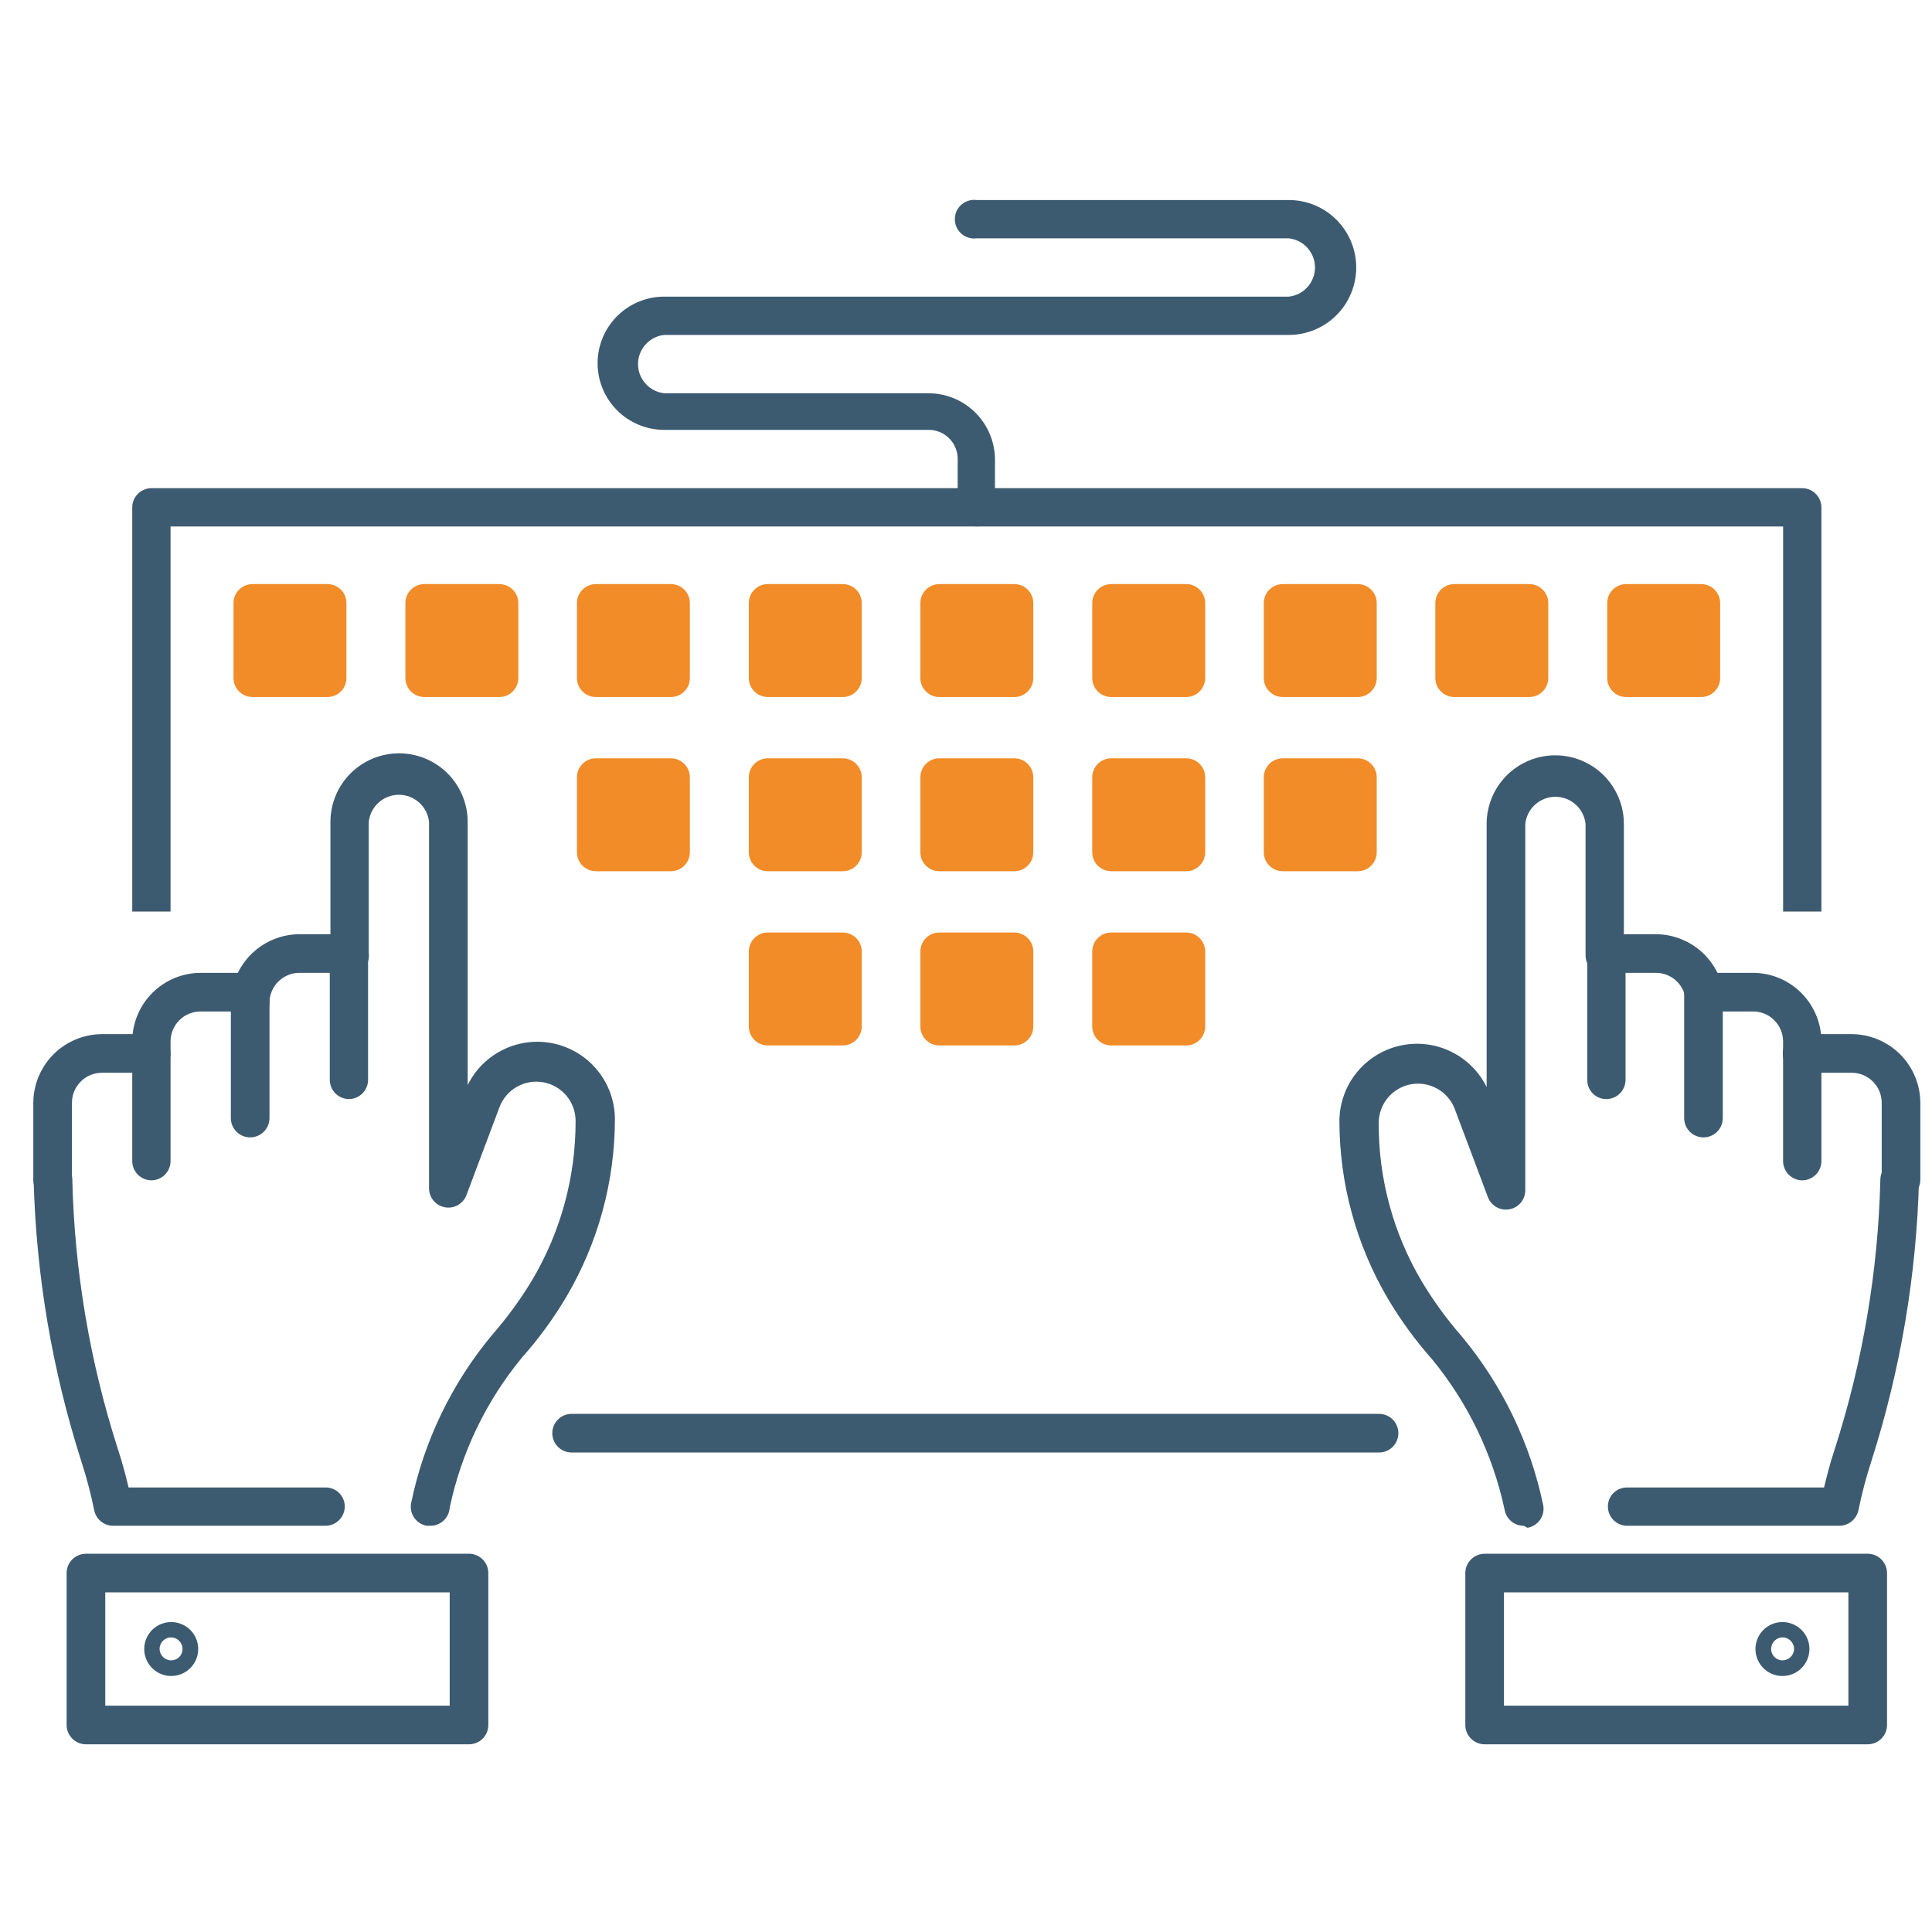 <svg width="58" height="58" viewBox="0 0 58 58" fill="none" xmlns="http://www.w3.org/2000/svg">
<path d="M9.83 17.535H7.58C7.265 17.535 7.01 17.79 7.01 18.105V20.355C7.01 20.67 7.265 20.925 7.58 20.925H9.83C10.145 20.925 10.4 20.67 10.4 20.355V18.105C10.4 17.79 10.145 17.535 9.83 17.535Z" fill="#F18C29"/>
<path d="M14.99 17.535H12.74C12.425 17.535 12.17 17.79 12.17 18.105V20.355C12.17 20.67 12.425 20.925 12.74 20.925H14.99C15.305 20.925 15.56 20.67 15.56 20.355V18.105C15.56 17.79 15.305 17.535 14.99 17.535Z" fill="#F18C29"/>
<path d="M20.14 17.535H17.89C17.576 17.535 17.32 17.79 17.32 18.105V20.355C17.32 20.67 17.576 20.925 17.89 20.925H20.14C20.455 20.925 20.71 20.67 20.71 20.355V18.105C20.71 17.79 20.455 17.535 20.14 17.535Z" fill="#F18C29"/>
<path d="M25.3 17.535H23.05C22.736 17.535 22.48 17.79 22.48 18.105V20.355C22.48 20.67 22.736 20.925 23.05 20.925H25.3C25.615 20.925 25.87 20.67 25.87 20.355V18.105C25.87 17.79 25.615 17.535 25.3 17.535Z" fill="#F18C29"/>
<path d="M30.45 17.535H28.2C27.885 17.535 27.63 17.79 27.63 18.105V20.355C27.63 20.67 27.885 20.925 28.2 20.925H30.45C30.765 20.925 31.02 20.67 31.02 20.355V18.105C31.02 17.79 30.765 17.535 30.45 17.535Z" fill="#F18C29"/>
<path d="M35.61 17.535H33.36C33.045 17.535 32.79 17.79 32.79 18.105V20.355C32.79 20.67 33.045 20.925 33.36 20.925H35.61C35.925 20.925 36.18 20.67 36.18 20.355V18.105C36.18 17.79 35.925 17.535 35.61 17.535Z" fill="#F18C29"/>
<path d="M40.76 17.535H38.51C38.196 17.535 37.94 17.79 37.94 18.105V20.355C37.94 20.67 38.196 20.925 38.51 20.925H40.76C41.075 20.925 41.33 20.67 41.33 20.355V18.105C41.33 17.79 41.075 17.535 40.76 17.535Z" fill="#F18C29"/>
<path d="M45.91 17.535H43.66C43.345 17.535 43.09 17.79 43.09 18.105V20.355C43.09 20.67 43.345 20.925 43.66 20.925H45.91C46.225 20.925 46.48 20.67 46.48 20.355V18.105C46.48 17.79 46.225 17.535 45.91 17.535Z" fill="#F18C29"/>
<path d="M51.07 17.535H48.82C48.505 17.535 48.25 17.79 48.25 18.105V20.355C48.25 20.67 48.505 20.925 48.82 20.925H51.07C51.385 20.925 51.64 20.67 51.64 20.355V18.105C51.64 17.79 51.385 17.535 51.07 17.535Z" fill="#F18C29"/>
<path d="M20.14 22.765H17.89C17.576 22.765 17.32 23.02 17.32 23.335V25.585C17.32 25.9 17.576 26.155 17.89 26.155H20.14C20.455 26.155 20.71 25.9 20.71 25.585V23.335C20.71 23.02 20.455 22.765 20.14 22.765Z" fill="#F18C29"/>
<path d="M25.3 22.765H23.05C22.736 22.765 22.48 23.02 22.48 23.335V25.585C22.48 25.9 22.736 26.155 23.05 26.155H25.3C25.615 26.155 25.87 25.9 25.87 25.585V23.335C25.87 23.02 25.615 22.765 25.3 22.765Z" fill="#F18C29"/>
<path d="M30.45 22.765H28.2C27.885 22.765 27.63 23.02 27.63 23.335V25.585C27.63 25.9 27.885 26.155 28.2 26.155H30.45C30.765 26.155 31.02 25.9 31.02 25.585V23.335C31.02 23.02 30.765 22.765 30.45 22.765Z" fill="#F18C29"/>
<path d="M35.61 22.765H33.36C33.045 22.765 32.79 23.02 32.79 23.335V25.585C32.79 25.9 33.045 26.155 33.36 26.155H35.61C35.925 26.155 36.18 25.9 36.18 25.585V23.335C36.18 23.02 35.925 22.765 35.61 22.765Z" fill="#F18C29"/>
<path d="M40.76 22.765H38.51C38.196 22.765 37.94 23.02 37.94 23.335V25.585C37.94 25.9 38.196 26.155 38.51 26.155H40.76C41.075 26.155 41.33 25.9 41.33 25.585V23.335C41.33 23.02 41.075 22.765 40.76 22.765Z" fill="#F18C29"/>
<path d="M25.3 27.995H23.05C22.736 27.995 22.48 28.25 22.48 28.565V30.815C22.48 31.13 22.736 31.385 23.05 31.385H25.3C25.615 31.385 25.87 31.13 25.87 30.815V28.565C25.87 28.25 25.615 27.995 25.3 27.995Z" fill="#F18C29"/>
<path d="M30.45 27.995H28.2C27.885 27.995 27.63 28.25 27.63 28.565V30.815C27.63 31.13 27.885 31.385 28.2 31.385H30.45C30.765 31.385 31.02 31.13 31.02 30.815V28.565C31.02 28.25 30.765 27.995 30.45 27.995Z" fill="#F18C29"/>
<path d="M35.61 27.995H33.36C33.045 27.995 32.79 28.25 32.79 28.565V30.815C32.79 31.13 33.045 31.385 33.36 31.385H35.61C35.925 31.385 36.18 31.13 36.18 30.815V28.565C36.18 28.25 35.925 27.995 35.61 27.995Z" fill="#F18C29"/>
<path d="M48.221 32.995C48.145 32.995 48.07 32.98 48 32.951C47.93 32.921 47.867 32.879 47.814 32.825C47.761 32.771 47.719 32.706 47.691 32.636C47.663 32.566 47.649 32.491 47.651 32.415V28.625C47.649 28.549 47.663 28.474 47.691 28.404C47.719 28.334 47.761 28.27 47.814 28.216C47.867 28.162 47.93 28.119 48 28.089C48.07 28.06 48.145 28.045 48.221 28.045H49.711C50.256 28.048 50.779 28.266 51.164 28.651C51.55 29.037 51.768 29.559 51.77 30.105C51.77 30.259 51.709 30.406 51.601 30.515C51.492 30.624 51.344 30.685 51.191 30.685C51.037 30.685 50.889 30.624 50.78 30.515C50.672 30.406 50.611 30.259 50.611 30.105C50.611 29.866 50.516 29.637 50.347 29.469C50.178 29.3 49.949 29.205 49.711 29.205H48.8V32.435C48.795 32.585 48.732 32.728 48.624 32.832C48.516 32.937 48.371 32.995 48.221 32.995Z" fill="#3D5B70"/>
<path d="M55.219 45.805H48.849C48.696 45.805 48.548 45.744 48.439 45.635C48.331 45.527 48.27 45.379 48.27 45.225C48.27 45.15 48.285 45.075 48.314 45.005C48.343 44.935 48.386 44.871 48.44 44.819C48.494 44.765 48.558 44.724 48.628 44.696C48.699 44.668 48.774 44.654 48.849 44.655H54.76C54.83 44.365 54.929 43.955 55.08 43.505C55.923 40.882 56.384 38.15 56.45 35.395C56.457 35.242 56.524 35.098 56.636 34.994C56.748 34.889 56.896 34.832 57.05 34.835C57.202 34.84 57.346 34.905 57.45 35.016C57.555 35.126 57.612 35.273 57.61 35.425C57.534 38.292 57.053 41.133 56.18 43.865C56.022 44.351 55.892 44.845 55.79 45.345C55.76 45.475 55.688 45.591 55.585 45.674C55.481 45.758 55.352 45.804 55.219 45.805Z" fill="#3D5B70"/>
<path d="M45.74 45.805C45.604 45.805 45.472 45.757 45.368 45.669C45.264 45.581 45.194 45.459 45.17 45.325C44.816 43.67 44.072 42.124 43 40.815C42.5 40.252 42.055 39.643 41.67 38.995C40.712 37.371 40.208 35.52 40.21 33.635C40.217 33.111 40.399 32.606 40.729 32.199C41.058 31.792 41.515 31.508 42.026 31.392C42.536 31.277 43.071 31.336 43.543 31.562C44.016 31.787 44.399 32.165 44.63 32.635V24.735C44.63 24.189 44.847 23.665 45.233 23.278C45.62 22.892 46.144 22.675 46.69 22.675C47.236 22.675 47.76 22.892 48.147 23.278C48.533 23.665 48.75 24.189 48.75 24.735V28.675C48.75 28.829 48.689 28.976 48.58 29.085C48.471 29.194 48.324 29.255 48.17 29.255C48.094 29.255 48.019 29.24 47.95 29.211C47.88 29.181 47.816 29.139 47.763 29.084C47.71 29.03 47.669 28.967 47.641 28.896C47.612 28.826 47.599 28.751 47.6 28.675V24.735C47.576 24.512 47.471 24.305 47.304 24.154C47.137 24.004 46.92 23.92 46.695 23.92C46.47 23.92 46.253 24.004 46.086 24.154C45.919 24.305 45.813 24.512 45.79 24.735V35.735C45.79 35.87 45.742 36.001 45.656 36.105C45.569 36.208 45.45 36.279 45.317 36.303C45.184 36.328 45.047 36.306 44.929 36.241C44.811 36.175 44.719 36.071 44.67 35.945L43.67 33.285C43.571 33.029 43.385 32.816 43.145 32.682C42.905 32.548 42.626 32.502 42.356 32.551C42.086 32.601 41.842 32.744 41.665 32.954C41.489 33.165 41.392 33.43 41.39 33.705C41.381 35.379 41.827 37.025 42.68 38.465C43.03 39.05 43.432 39.602 43.88 40.115C45.101 41.582 45.942 43.327 46.33 45.195C46.356 45.346 46.321 45.502 46.233 45.627C46.145 45.753 46.011 45.838 45.86 45.865L45.74 45.805Z" fill="#3D5B70"/>
<path d="M54.099 35.435C53.947 35.432 53.803 35.37 53.696 35.262C53.589 35.153 53.529 35.007 53.529 34.855V31.265C53.529 31.146 53.506 31.028 53.46 30.918C53.414 30.808 53.347 30.709 53.262 30.625C53.178 30.541 53.077 30.475 52.967 30.431C52.857 30.386 52.739 30.364 52.62 30.365H51.719V33.565C51.719 33.719 51.658 33.866 51.55 33.975C51.441 34.084 51.293 34.145 51.139 34.145C50.986 34.145 50.838 34.084 50.729 33.975C50.621 33.866 50.56 33.719 50.56 33.565V29.785C50.56 29.631 50.621 29.484 50.729 29.375C50.838 29.266 50.986 29.205 51.139 29.205H52.62C53.166 29.205 53.69 29.422 54.076 29.808C54.462 30.195 54.68 30.719 54.68 31.265V34.855C54.68 35.009 54.618 35.156 54.51 35.265C54.401 35.374 54.253 35.435 54.099 35.435Z" fill="#3D5B70"/>
<path d="M57.069 35.995C56.916 35.995 56.768 35.934 56.659 35.825C56.551 35.716 56.49 35.569 56.49 35.415V33.105C56.49 32.866 56.395 32.638 56.226 32.469C56.057 32.3 55.828 32.205 55.59 32.205H54.099C53.946 32.205 53.798 32.144 53.689 32.035C53.581 31.926 53.52 31.779 53.52 31.625C53.52 31.471 53.581 31.324 53.689 31.215C53.798 31.106 53.946 31.045 54.099 31.045H55.59C56.135 31.048 56.657 31.266 57.043 31.651C57.429 32.037 57.647 32.559 57.65 33.105V35.435C57.644 35.585 57.581 35.728 57.473 35.832C57.365 35.937 57.22 35.995 57.069 35.995Z" fill="#3D5B70"/>
<path d="M56.07 52.365H44.57C44.416 52.365 44.269 52.304 44.16 52.195C44.051 52.086 43.99 51.939 43.99 51.785V47.225C43.99 47.071 44.051 46.924 44.16 46.815C44.269 46.706 44.416 46.645 44.57 46.645H56.07C56.224 46.645 56.372 46.706 56.48 46.815C56.589 46.924 56.65 47.071 56.65 47.225V51.785C56.65 51.939 56.589 52.086 56.48 52.195C56.372 52.304 56.224 52.365 56.07 52.365ZM45.15 51.205H55.49V47.805H45.15V51.205Z" fill="#3D5B70"/>
<path d="M53.51 50.315C53.35 50.315 53.193 50.267 53.06 50.178C52.927 50.089 52.823 49.963 52.762 49.815C52.701 49.667 52.684 49.504 52.716 49.347C52.747 49.19 52.824 49.046 52.937 48.932C53.051 48.819 53.195 48.742 53.352 48.711C53.509 48.679 53.672 48.696 53.82 48.757C53.968 48.818 54.095 48.922 54.184 49.055C54.273 49.188 54.32 49.345 54.32 49.505C54.32 49.72 54.235 49.926 54.083 50.078C53.931 50.23 53.725 50.315 53.51 50.315ZM53.51 49.155C53.419 49.158 53.333 49.196 53.269 49.261C53.206 49.326 53.17 49.414 53.17 49.505C53.17 49.595 53.206 49.681 53.27 49.745C53.334 49.809 53.42 49.845 53.51 49.845C53.601 49.845 53.689 49.809 53.754 49.746C53.82 49.682 53.858 49.596 53.86 49.505C53.86 49.412 53.823 49.323 53.758 49.258C53.692 49.192 53.603 49.155 53.51 49.155Z" fill="#3D5B70"/>
<path d="M54.68 27.365H53.53V15.805H5.12V27.365H3.97V15.225C3.972 15.075 4.033 14.931 4.14 14.825C4.246 14.719 4.389 14.658 4.54 14.655H54.1C54.252 14.655 54.398 14.715 54.506 14.821C54.615 14.928 54.677 15.073 54.68 15.225V27.365Z" fill="#3D5B70"/>
<path d="M41.4 43.605H17.16C17.006 43.605 16.859 43.544 16.75 43.435C16.641 43.326 16.58 43.179 16.58 43.025C16.58 42.871 16.641 42.724 16.75 42.615C16.859 42.506 17.006 42.445 17.16 42.445H41.4C41.554 42.445 41.702 42.506 41.81 42.615C41.919 42.724 41.98 42.871 41.98 43.025C41.98 43.179 41.919 43.326 41.81 43.435C41.702 43.544 41.554 43.605 41.4 43.605Z" fill="#3D5B70"/>
<path d="M10.48 32.995C10.326 32.995 10.178 32.934 10.069 32.825C9.961 32.716 9.9 32.569 9.9 32.415V29.205H8.99C8.751 29.205 8.522 29.3 8.353 29.469C8.184 29.637 8.09 29.866 8.09 30.105C8.09 30.259 8.029 30.406 7.92 30.515C7.811 30.624 7.663 30.685 7.51 30.685C7.356 30.685 7.208 30.624 7.1 30.515C6.991 30.406 6.93 30.259 6.93 30.105C6.932 29.559 7.15 29.037 7.536 28.651C7.922 28.266 8.444 28.048 8.99 28.045H10.48C10.632 28.048 10.777 28.11 10.883 28.218C10.99 28.327 11.05 28.473 11.05 28.625V32.435C11.045 32.584 10.982 32.725 10.877 32.829C10.77 32.933 10.628 32.993 10.48 32.995Z" fill="#3D5B70"/>
<path d="M9.77 45.805H3.4C3.266 45.806 3.137 45.76 3.033 45.676C2.929 45.593 2.857 45.475 2.83 45.345C2.728 44.845 2.597 44.351 2.44 43.865C1.567 41.133 1.085 38.292 1.01 35.425C1.007 35.273 1.064 35.126 1.169 35.015C1.274 34.905 1.418 34.84 1.57 34.835C1.722 34.835 1.869 34.892 1.981 34.996C2.092 35.1 2.16 35.243 2.17 35.395C2.235 38.15 2.696 40.882 3.54 43.505C3.69 43.955 3.79 44.365 3.86 44.655H9.77C9.846 44.654 9.921 44.667 9.991 44.696C10.061 44.724 10.125 44.765 10.179 44.818C10.233 44.871 10.276 44.935 10.306 45.005C10.335 45.075 10.35 45.149 10.35 45.225C10.35 45.379 10.289 45.526 10.18 45.635C10.071 45.744 9.924 45.805 9.77 45.805Z" fill="#3D5B70"/>
<path d="M12.91 45.805H12.81C12.659 45.778 12.525 45.693 12.437 45.567C12.349 45.442 12.314 45.286 12.34 45.135C12.723 43.265 13.565 41.519 14.79 40.055C15.238 39.542 15.64 38.989 15.99 38.405C16.839 36.963 17.284 35.319 17.28 33.645C17.278 33.37 17.181 33.105 17.005 32.894C16.828 32.684 16.584 32.541 16.314 32.492C16.044 32.442 15.765 32.488 15.525 32.622C15.285 32.756 15.1 32.969 15 33.225L14 35.885C13.951 36.011 13.859 36.115 13.741 36.181C13.623 36.246 13.486 36.268 13.353 36.243C13.22 36.218 13.101 36.148 13.014 36.044C12.928 35.941 12.88 35.81 12.88 35.675V24.675C12.857 24.451 12.751 24.244 12.584 24.094C12.417 23.944 12.2 23.86 11.975 23.86C11.75 23.86 11.533 23.944 11.366 24.094C11.199 24.244 11.094 24.451 11.07 24.675V28.615C11.081 28.697 11.074 28.78 11.05 28.859C11.026 28.938 10.986 29.011 10.931 29.073C10.877 29.135 10.81 29.185 10.735 29.219C10.659 29.253 10.578 29.271 10.495 29.271C10.412 29.271 10.331 29.253 10.256 29.219C10.18 29.185 10.113 29.135 10.059 29.073C10.005 29.011 9.964 28.938 9.94 28.859C9.916 28.78 9.909 28.697 9.92 28.615V24.675C9.92 24.129 10.137 23.605 10.523 23.218C10.91 22.832 11.434 22.615 11.98 22.615C12.526 22.615 13.05 22.832 13.437 23.218C13.823 23.605 14.04 24.129 14.04 24.675V32.575C14.271 32.105 14.654 31.727 15.127 31.502C15.599 31.276 16.134 31.216 16.644 31.332C17.155 31.448 17.612 31.732 17.941 32.139C18.271 32.546 18.453 33.051 18.46 33.575C18.462 35.46 17.958 37.312 17 38.935C16.616 39.583 16.17 40.192 15.67 40.755C14.593 42.061 13.849 43.609 13.5 45.265C13.49 45.414 13.423 45.553 13.313 45.653C13.203 45.754 13.059 45.808 12.91 45.805Z" fill="#3D5B70"/>
<path d="M4.54 35.435C4.388 35.432 4.243 35.37 4.136 35.262C4.029 35.153 3.97 35.007 3.97 34.855V31.265C3.97 30.719 4.187 30.195 4.573 29.808C4.959 29.422 5.483 29.205 6.03 29.205H7.51C7.586 29.205 7.661 29.22 7.732 29.249C7.802 29.278 7.866 29.321 7.92 29.375C7.974 29.429 8.016 29.493 8.046 29.563C8.075 29.633 8.09 29.709 8.09 29.785V33.565C8.09 33.719 8.029 33.866 7.92 33.975C7.811 34.084 7.664 34.145 7.51 34.145C7.356 34.145 7.208 34.084 7.1 33.975C6.991 33.866 6.93 33.719 6.93 33.565V30.365H6.03C5.911 30.364 5.793 30.386 5.682 30.431C5.572 30.475 5.471 30.541 5.387 30.625C5.302 30.709 5.235 30.808 5.189 30.918C5.143 31.028 5.12 31.146 5.12 31.265V34.855C5.12 35.009 5.059 35.156 4.95 35.265C4.841 35.374 4.694 35.435 4.54 35.435Z" fill="#3D5B70"/>
<path d="M1.58 35.995C1.426 35.995 1.279 35.934 1.17 35.825C1.061 35.716 1 35.569 1 35.415V33.105C1.003 32.559 1.221 32.037 1.606 31.651C1.992 31.266 2.514 31.048 3.06 31.045H4.54C4.694 31.045 4.841 31.106 4.95 31.215C5.059 31.324 5.12 31.471 5.12 31.625C5.12 31.779 5.059 31.926 4.95 32.035C4.841 32.144 4.694 32.205 4.54 32.205H3.06C2.821 32.205 2.592 32.3 2.424 32.469C2.255 32.638 2.16 32.866 2.16 33.105V35.435C2.155 35.585 2.091 35.728 1.983 35.832C1.875 35.937 1.73 35.995 1.58 35.995Z" fill="#3D5B70"/>
<path d="M14.08 52.365H2.58C2.426 52.365 2.279 52.304 2.17 52.195C2.061 52.086 2 51.939 2 51.785V47.225C2 47.071 2.061 46.924 2.17 46.815C2.279 46.706 2.426 46.645 2.58 46.645H14.08C14.234 46.645 14.381 46.706 14.49 46.815C14.599 46.924 14.66 47.071 14.66 47.225V51.785C14.66 51.939 14.599 52.086 14.49 52.195C14.381 52.304 14.234 52.365 14.08 52.365ZM3.16 51.205H13.5V47.805H3.16V51.205Z" fill="#3D5B70"/>
<path d="M5.14 50.315C4.98 50.315 4.823 50.267 4.69 50.178C4.557 50.089 4.453 49.963 4.392 49.815C4.33 49.667 4.314 49.504 4.346 49.347C4.377 49.19 4.454 49.046 4.567 48.932C4.681 48.819 4.825 48.742 4.982 48.711C5.139 48.679 5.302 48.696 5.45 48.757C5.598 48.818 5.725 48.922 5.814 49.055C5.903 49.188 5.95 49.345 5.95 49.505C5.95 49.72 5.865 49.926 5.713 50.078C5.561 50.23 5.355 50.315 5.14 50.315ZM5.14 49.155C5.047 49.155 4.958 49.192 4.893 49.258C4.827 49.323 4.79 49.412 4.79 49.505C4.793 49.596 4.831 49.682 4.896 49.746C4.961 49.809 5.049 49.845 5.14 49.845C5.185 49.845 5.229 49.836 5.27 49.819C5.311 49.802 5.349 49.777 5.38 49.745C5.412 49.714 5.437 49.676 5.454 49.635C5.471 49.594 5.48 49.55 5.48 49.505C5.48 49.414 5.445 49.326 5.381 49.261C5.318 49.196 5.231 49.158 5.14 49.155Z" fill="#3D5B70"/>
<path d="M29.32 15.805C29.168 15.803 29.023 15.74 28.917 15.632C28.81 15.523 28.75 15.377 28.75 15.225V13.775C28.75 13.66 28.728 13.546 28.683 13.44C28.639 13.333 28.574 13.237 28.492 13.156C28.41 13.075 28.313 13.011 28.206 12.968C28.1 12.925 27.986 12.904 27.87 12.905H19.94C19.41 12.905 18.901 12.694 18.526 12.319C18.151 11.944 17.94 11.435 17.94 10.905C17.94 10.374 18.151 9.866 18.526 9.491C18.901 9.116 19.41 8.905 19.94 8.905H38.69C38.906 8.882 39.106 8.78 39.251 8.618C39.397 8.457 39.477 8.247 39.477 8.03C39.477 7.813 39.397 7.603 39.251 7.442C39.106 7.28 38.906 7.178 38.69 7.155H29.32C29.239 7.166 29.155 7.159 29.076 7.135C28.997 7.111 28.924 7.07 28.862 7.016C28.8 6.962 28.75 6.895 28.716 6.819C28.682 6.744 28.665 6.663 28.665 6.58C28.665 6.497 28.682 6.416 28.716 6.34C28.75 6.265 28.8 6.198 28.862 6.144C28.924 6.089 28.997 6.049 29.076 6.025C29.155 6.001 29.239 5.994 29.32 6.005H38.69C39.227 6.005 39.743 6.218 40.122 6.598C40.502 6.978 40.715 7.493 40.715 8.03C40.715 8.567 40.502 9.082 40.122 9.462C39.743 9.842 39.227 10.055 38.69 10.055H19.94C19.724 10.078 19.525 10.18 19.38 10.342C19.234 10.503 19.154 10.713 19.154 10.93C19.154 11.147 19.234 11.357 19.38 11.518C19.525 11.68 19.724 11.782 19.94 11.805H27.87C28.401 11.805 28.91 12.016 29.285 12.391C29.66 12.766 29.87 13.275 29.87 13.805V15.255C29.863 15.399 29.803 15.534 29.701 15.636C29.6 15.738 29.464 15.798 29.32 15.805Z" fill="#3D5B70"/>
</svg>
